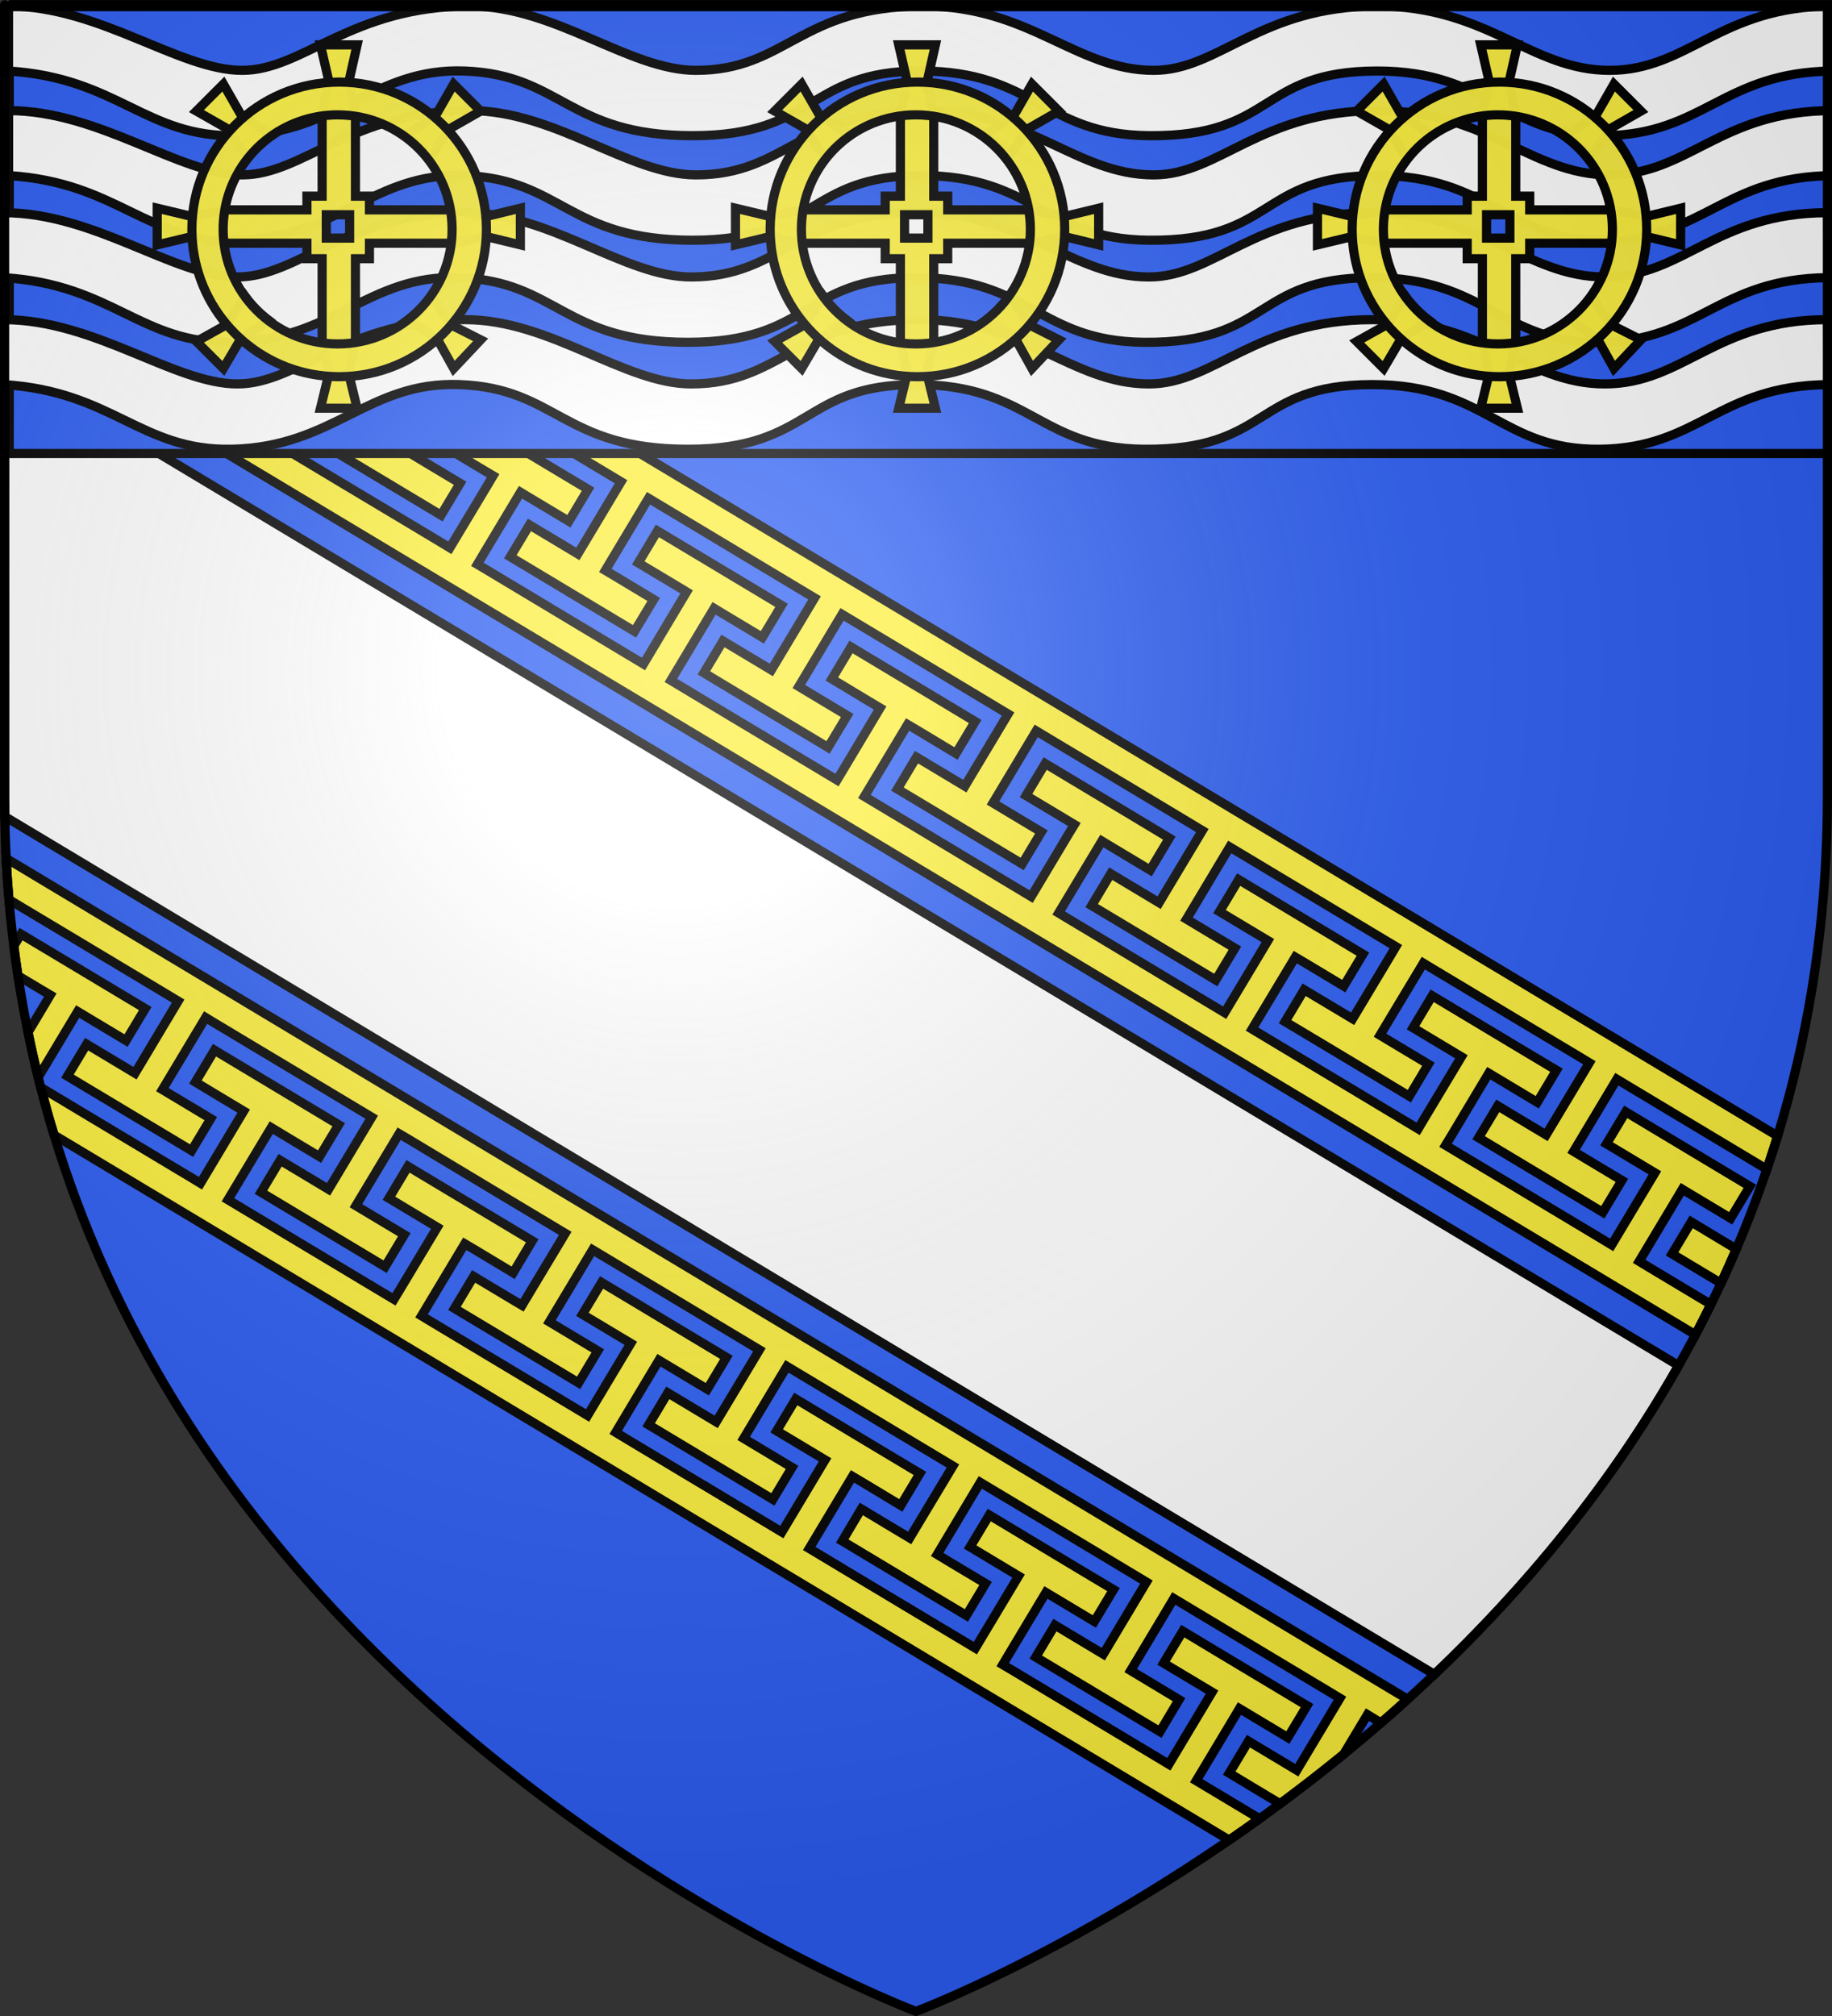 <?xml version="1.0" encoding="UTF-8" standalone="no"?>
<svg
   xmlns:dc="http://purl.org/dc/elements/1.1/"
   xmlns:cc="http://creativecommons.org/ns#"
   xmlns:rdf="http://www.w3.org/1999/02/22-rdf-syntax-ns#"
   xmlns:svg="http://www.w3.org/2000/svg"
   xmlns="http://www.w3.org/2000/svg"
   xmlns:xlink="http://www.w3.org/1999/xlink"
   xmlns:sodipodi="http://sodipodi.sourceforge.net/DTD/sodipodi-0.dtd"
   xmlns:inkscape="http://www.inkscape.org/namespaces/inkscape"
   height="660"
   width="600"
   version="1.0"
   id="svg2"
   sodipodi:version="0.32"
   inkscape:version="0.46"
   sodipodi:docname="Blason Bréviandes.svg"
   sodipodi:docbase="C:\Documents and Settings\Standard\Mes documents\aaaOuiqui\Blasons\Blasons Yvelines svg"
   inkscape:export-filename="/Users/olivier/Desktop/Blason Rouge/Blason_Vide_3D.png"
   inkscape:export-xdpi="144"
   inkscape:export-ydpi="144"
   inkscape:output_extension="org.inkscape.output.svg.inkscape">
  <rect width="100%" height="100%" fill="#333333" stroke="none"/>
  <sodipodi:namedview
     inkscape:window-height="708"
     inkscape:window-width="1240"
     inkscape:pageshadow="2"
     inkscape:pageopacity="0.0"
     guidetolerance="10.0"
     gridtolerance="10.0"
     objecttolerance="10.0"
     borderopacity="1.0"
     bordercolor="#666666"
     pagecolor="#ffffff"
     id="base"
     showgrid="false"
     height="660px"
     inkscape:zoom="0.76212088"
     inkscape:cx="371.71582"
     inkscape:cy="404.69017"
     inkscape:window-x="28"
     inkscape:window-y="322"
     inkscape:current-layer="layer3"
     showguides="true"
     inkscape:guide-bbox="true">
    <sodipodi:guide
       orientation="1,0"
       position="300,494.672"
       id="guide4589" />
  </sodipodi:namedview>
  <desc
     id="desc4">Flag of Canton of Valais (Wallis)</desc>
  <defs
     id="defs6">
    <inkscape:perspective
       sodipodi:type="inkscape:persp3d"
       inkscape:vp_x="0 : 330 : 1"
       inkscape:vp_y="0 : 1000 : 0"
       inkscape:vp_z="600 : 330 : 1"
       inkscape:persp3d-origin="300 : 220 : 1"
       id="perspective24" />
    <linearGradient
       id="linearGradient2893">
      <stop
         style="stop-color:white;stop-opacity:0.314;"
         offset="0"
         id="stop2895" />
      <stop
         id="stop2897"
         offset="0.19"
         style="stop-color:white;stop-opacity:0.251;" />
      <stop
         style="stop-color:#6b6b6b;stop-opacity:0.125;"
         offset="0.6"
         id="stop2901" />
      <stop
         style="stop-color:black;stop-opacity:0.125;"
         offset="1"
         id="stop2899" />
    </linearGradient>
    <radialGradient
       inkscape:collect="always"
       xlink:href="#linearGradient2893"
       id="radialGradient3163"
       gradientUnits="userSpaceOnUse"
       gradientTransform="matrix(1.353,0,0,1.349,-77.629,-85.747)"
       cx="221.445"
       cy="226.331"
       fx="221.445"
       fy="226.331"
       r="300" />
    <radialGradient
       r="300"
       fy="200.448"
       fx="285.186"
       cy="200.448"
       cx="285.186"
       gradientTransform="matrix(1.551,0,0,1.35,-227.894,-51.264)"
       gradientUnits="userSpaceOnUse"
       id="radialGradient11919"
       xlink:href="#linearGradient2893"
       inkscape:collect="always" />
    <radialGradient
       gradientUnits="userSpaceOnUse"
       gradientTransform="matrix(0,2.342,-2.291,0,562.913,1323.77)"
       r="300"
       fy="153.928"
       fx="-483.508"
       cy="153.928"
       cx="-483.508"
       id="radialGradient2928"
       xlink:href="#linearGradient2955"
       inkscape:collect="always" />
    <radialGradient
       r="300"
       fy="218.901"
       fx="225.524"
       cy="218.901"
       cx="225.524"
       gradientTransform="matrix(-4.167939e-4,2.183,-1.884,-3.599562e-4,1395.597,-309.121)"
       gradientUnits="userSpaceOnUse"
       id="radialGradient1911"
       xlink:href="#linearGradient2955"
       inkscape:collect="always" />
    <clipPath
       id="clip">
      <path
         id="path10"
         d="M 0,-200 L 0,600 L 300,600 L 300,-200 L 0,-200 z " />
    </clipPath>
    <polygon
       points="0,-1 0.588,0.809 -0.951,-0.309 0.951,-0.309 -0.588,0.809 0,-1 "
       transform="scale(53,53)"
       id="star" />
    <radialGradient
       gradientUnits="userSpaceOnUse"
       gradientTransform="matrix(-4.167939e-4,2.183,-1.884,-3.599562e-4,615.597,-289.121)"
       r="300"
       fy="218.901"
       fx="225.524"
       cy="218.901"
       cx="225.524"
       id="radialGradient2961"
       xlink:href="#linearGradient2955"
       inkscape:collect="always" />
    <linearGradient
       id="linearGradient2955">
      <stop
         id="stop2965"
         offset="0"
         style="stop-color:white;stop-opacity:0;" />
      <stop
         id="stop2959"
         offset="1"
         style="stop-color:black;stop-opacity:0.646;" />
    </linearGradient>
    <radialGradient
       gradientUnits="userSpaceOnUse"
       gradientTransform="matrix(1.36,0,0,1.355,-79.528,-87.645)"
       r="300"
       fy="218.01"
       fx="203.198"
       cy="218.01"
       cx="203.198"
       id="radialGradient2883"
       xlink:href="#linearGradient2893"
       inkscape:collect="always" />
    <linearGradient
       id="linearGradient4551">
      <stop
         id="stop4553"
         offset="0"
         style="stop-color:white;stop-opacity:0.314;" />
      <stop
         style="stop-color:white;stop-opacity:0.251;"
         offset="0.19"
         id="stop4555" />
      <stop
         id="stop4557"
         offset="0.6"
         style="stop-color:#6b6b6b;stop-opacity:0.125;" />
      <stop
         id="stop4559"
         offset="1"
         style="stop-color:black;stop-opacity:0.125;" />
    </linearGradient>
    <inkscape:perspective
       id="perspective132"
       inkscape:persp3d-origin="300 : 220 : 1"
       inkscape:vp_z="600 : 330 : 1"
       inkscape:vp_y="0 : 1000 : 0"
       inkscape:vp_x="0 : 330 : 1"
       sodipodi:type="inkscape:persp3d" />
  </defs>
  <g
     inkscape:groupmode="layer"
     id="layer3"
     inkscape:label="Fond écu"
     style="opacity:1;display:inline">
    <path
       id="path2855"
       style="fill:#2b5df2;fill-opacity:1;fill-rule:evenodd;stroke:none;stroke-width:1px;stroke-linecap:butt;stroke-linejoin:miter;stroke-opacity:1"
       d="M 300,658.5 C 300,658.5 598.5,546.18 598.5,260.728 C 598.5,-24.723 598.5,2.176 598.5,2.176 L 1.5,2.176 L 1.5,260.728 C 1.5,546.18 300,658.5 300,658.5 z "
       sodipodi:nodetypes="cccccc" />
    <path
       style="fill:white;fill-opacity:1;fill-rule:evenodd;stroke:black;stroke-width:3;stroke-linecap:butt;stroke-linejoin:miter;stroke-opacity:1;opacity:1;display:inline;stroke-miterlimit:4;stroke-dasharray:none"
       d="M 1.5 118.156 L 1.5 260.719 C 1.5 262.928 1.527 265.124 1.562 267.312 L 469.781 548.156 C 499.055 520.309 527.245 486.768 549.75 447.062 L 1.5 118.156 z "
       id="path6881" />
    <path
       style="fill:#fcef3c;fill-opacity:1;fill-rule:evenodd;stroke:black;stroke-width:3;stroke-linecap:butt;stroke-linejoin:miter;stroke-opacity:1;opacity:1;display:inline;stroke-miterlimit:4;stroke-dasharray:none"
       d="M 1.5 23.656 L 1.5 36.656 L 9.844 41.656 L 13.281 43.688 L 11.312 46.969 L 1.5 63.344 L 1.5 82.906 L 5.281 85.188 L 17.688 92.656 L 23.938 82.188 L 11.531 74.75 L 8.094 72.688 L 10.062 69.406 L 20.281 52.375 L 22.25 49.094 L 25.688 51.125 L 41.531 60.625 L 57.406 70.156 L 73.25 79.656 L 76.656 81.719 L 74.688 85 L 64.469 102.031 L 62.5 105.312 L 59.062 103.281 L 46.656 95.812 L 40.406 106.281 L 52.812 113.719 L 68.656 123.219 L 81.062 130.656 L 87.312 120.219 L 74.906 112.781 L 71.469 110.719 L 73.438 107.438 L 83.688 90.375 L 85.656 87.094 L 89.062 89.156 L 104.906 98.656 L 120.75 108.156 L 136.625 117.656 L 140.062 119.719 L 138.062 123 L 127.844 140.062 L 125.875 143.344 L 122.469 141.281 L 110.031 133.812 L 103.75 144.281 L 116.188 151.719 L 132.031 161.219 L 144.438 168.656 L 150.688 158.219 L 138.281 150.781 L 134.875 148.719 L 136.844 145.438 L 147.062 128.406 L 149.031 125.094 L 152.469 127.156 L 168.281 136.656 L 184.125 146.156 L 199.969 155.656 L 203.406 157.719 L 201.438 161 L 191.219 178.062 L 189.25 181.344 L 185.812 179.281 L 173.406 171.844 L 167.125 182.281 L 179.531 189.719 L 195.406 199.25 L 207.812 206.688 L 214.094 196.25 L 201.688 188.781 L 198.25 186.75 L 200.219 183.438 L 210.438 166.406 L 212.406 163.125 L 215.844 165.188 L 231.688 174.688 L 247.5 184.188 L 263.344 193.688 L 266.781 195.75 L 264.812 199.031 L 254.594 216.062 L 252.625 219.344 L 249.188 217.281 L 236.781 209.844 L 230.531 220.281 L 242.938 227.75 L 258.781 237.25 L 271.188 244.688 L 277.469 234.25 L 265.062 226.812 L 261.625 224.75 L 263.594 221.469 L 273.812 204.406 L 275.781 201.125 L 279.219 203.188 L 295.062 212.688 L 310.906 222.188 L 326.719 231.688 L 330.156 233.75 L 328.188 237.031 L 317.969 254.062 L 316 257.375 L 312.562 255.312 L 300.156 247.875 L 293.906 258.312 L 306.312 265.75 L 322.375 275.406 L 334.781 282.844 L 341.062 272.375 L 328.656 264.938 L 325.219 262.875 L 327.188 259.594 L 337.406 242.562 L 339.375 239.281 L 342.812 241.344 L 358.656 250.844 L 374.531 260.344 L 390.344 269.844 L 393.781 271.906 L 391.812 275.188 L 381.594 292.219 L 379.625 295.531 L 376.188 293.469 L 363.781 286.031 L 357.531 296.469 L 369.938 303.906 L 385.781 313.406 L 398.188 320.844 L 404.438 310.406 L 392.031 302.969 L 388.594 300.906 L 390.562 297.625 L 400.781 280.562 L 402.75 277.281 L 406.188 279.344 L 422.031 288.844 L 437.875 298.344 L 453.75 307.875 L 457.156 309.906 L 455.188 313.219 L 444.969 330.25 L 443 333.531 L 439.562 331.469 L 427.125 324.031 L 420.875 334.469 L 433.312 341.906 L 449.156 351.406 L 461.562 358.875 L 467.812 348.406 L 455.406 340.969 L 451.969 338.906 L 453.938 335.625 L 464.188 318.594 L 466.156 315.312 L 469.562 317.375 L 485.406 326.875 L 501.25 336.375 L 517.125 345.875 L 520.531 347.938 L 518.562 351.219 L 508.344 368.25 L 506.375 371.531 L 502.969 369.5 L 490.531 362.031 L 484.25 372.469 L 496.688 379.938 L 512.531 389.438 L 524.938 396.875 L 531.188 386.438 L 518.781 379 L 515.375 376.938 L 517.344 373.656 L 527.562 356.594 L 529.531 353.312 L 532.969 355.375 L 548.781 364.875 L 564.625 374.375 L 578.656 382.781 C 579.878 379.192 581.066 375.574 582.188 371.906 L 1.5 23.656 z M 1.5 45.562 L 1.5 47.781 L 2.469 46.156 L 1.5 45.562 z M 25.188 59.781 L 18.906 70.25 L 31.312 77.688 L 34.75 79.75 L 32.781 83.031 L 22.562 100.031 L 20.594 103.312 L 17.156 101.281 L 1.5 91.906 L 1.5 104.844 L 555.281 436.969 C 557.007 433.702 558.667 430.379 560.312 427.031 L 556.094 424.5 L 540.25 415 L 536.844 412.938 L 538.812 409.656 L 549 392.656 L 550.969 389.344 L 554.406 391.406 L 566.812 398.844 L 573.094 388.375 L 560.688 380.938 L 544.844 371.438 L 532.438 364 L 526.156 374.469 L 538.562 381.906 L 542 383.969 L 540.031 387.25 L 529.812 404.281 L 527.844 407.562 L 524.438 405.5 L 508.594 396 L 492.75 386.5 L 476.875 377 L 473.438 374.938 L 475.438 371.656 L 485.625 354.625 L 487.594 351.344 L 491.031 353.406 L 503.469 360.875 L 509.75 350.375 L 497.312 342.938 L 481.469 333.438 L 469.062 326 L 462.781 336.469 L 475.188 343.906 L 478.625 345.969 L 476.656 349.25 L 466.438 366.25 L 464.469 369.562 L 461.031 367.5 L 445.219 358 L 429.375 348.5 L 413.5 338.969 L 410.062 336.906 L 412.031 333.625 L 422.25 316.625 L 424.219 313.344 L 427.656 315.375 L 440.094 322.844 L 446.375 312.375 L 433.938 304.906 L 418.094 295.406 L 405.688 287.969 L 399.406 298.438 L 411.812 305.875 L 415.25 307.938 L 413.281 311.219 L 403.062 328.25 L 401.094 331.531 L 397.656 329.469 L 381.812 319.969 L 366 310.469 L 350.156 300.969 L 346.719 298.906 L 348.688 295.625 L 358.906 278.625 L 360.875 275.344 L 364.281 277.406 L 376.688 284.844 L 382.969 274.375 L 370.562 266.906 L 354.719 257.406 L 342.312 249.969 L 336.031 260.438 L 348.438 267.875 L 351.875 269.938 L 349.875 273.219 L 339.688 290.25 L 337.719 293.531 L 334.281 291.469 L 318.438 281.969 L 302.375 272.312 L 286.531 262.812 L 283.094 260.75 L 285.062 257.469 L 295.281 240.469 L 297.25 237.188 L 300.688 239.219 L 313.094 246.688 L 319.375 236.219 L 306.969 228.75 L 291.125 219.25 L 278.719 211.812 L 272.438 222.281 L 284.844 229.75 L 288.25 231.781 L 286.281 235.062 L 276.094 252.094 L 274.125 255.375 L 270.688 253.312 L 254.844 243.812 L 238.969 234.312 L 223.156 224.812 L 219.719 222.75 L 221.688 219.469 L 231.906 202.438 L 233.875 199.156 L 237.281 201.219 L 249.688 208.656 L 255.969 198.188 L 243.562 190.75 L 227.719 181.25 L 215.312 173.812 L 209.031 184.281 L 221.469 191.719 L 224.875 193.781 L 222.906 197.062 L 212.719 214.094 L 210.75 217.375 L 207.312 215.312 L 191.469 205.812 L 175.594 196.281 L 159.75 186.781 L 156.344 184.75 L 158.312 181.438 L 168.5 164.438 L 170.469 161.156 L 173.906 163.219 L 186.312 170.656 L 192.594 160.188 L 180.188 152.75 L 164.344 143.25 L 151.938 135.781 L 145.656 146.281 L 158.062 153.719 L 161.5 155.75 L 159.531 159.062 L 149.312 176.062 L 147.344 179.344 L 143.938 177.281 L 128.094 167.781 L 112.25 158.312 L 96.375 148.781 L 92.969 146.719 L 94.938 143.438 L 105.125 126.438 L 107.094 123.125 L 110.531 125.188 L 122.969 132.656 L 129.25 122.188 L 116.812 114.719 L 100.969 105.219 L 88.562 97.781 L 82.281 108.25 L 94.688 115.688 L 98.125 117.75 L 96.156 121.031 L 85.938 138.062 L 83.969 141.344 L 80.531 139.281 L 64.719 129.781 L 48.875 120.281 L 33.031 110.781 L 29.594 108.719 L 31.562 105.438 L 41.781 88.438 L 43.75 85.125 L 47.188 87.188 L 59.594 94.625 L 65.875 84.156 L 53.469 76.719 L 37.594 67.219 L 25.188 59.781 z M 2 281 C 2.265 286.235 2.662 291.418 3.125 296.531 L 3.969 295.125 L 7.375 297.188 L 23.25 306.688 L 39.094 316.188 L 54.938 325.688 L 58.344 327.75 L 56.375 331.031 L 46.188 348.062 L 44.219 351.344 L 40.781 349.281 L 28.375 341.844 L 22.094 352.312 L 34.5 359.75 L 50.344 369.25 L 62.75 376.688 L 69.031 366.219 L 56.625 358.781 L 53.188 356.719 L 55.156 353.438 L 65.375 336.406 L 67.344 333.125 L 70.75 335.188 L 86.594 344.688 L 102.469 354.188 L 118.312 363.688 L 121.75 365.75 L 119.781 369.031 L 109.562 386.062 L 107.594 389.344 L 104.156 387.281 L 91.75 379.844 L 85.469 390.312 L 97.875 397.75 L 113.719 407.25 L 126.125 414.688 L 132.406 404.219 L 120 396.781 L 116.562 394.719 L 118.531 391.438 L 128.75 374.438 L 130.719 371.156 L 134.156 373.188 L 149.969 382.688 L 165.844 392.219 L 181.688 401.719 L 185.125 403.781 L 183.156 407.062 L 172.938 424.062 L 170.969 427.344 L 167.531 425.312 L 155.125 417.875 L 148.844 428.344 L 161.25 435.781 L 177.094 445.281 L 189.5 452.719 L 195.781 442.25 L 183.375 434.812 L 179.938 432.75 L 181.906 429.469 L 192.125 412.438 L 194.094 409.156 L 197.531 411.219 L 213.375 420.719 L 229.438 430.344 L 245.281 439.844 L 248.719 441.906 L 246.75 445.188 L 236.531 462.219 L 234.562 465.5 L 231.125 463.438 L 218.719 456 L 212.438 466.469 L 224.844 473.906 L 240.719 483.438 L 253.125 490.875 L 259.406 480.406 L 247 472.969 L 243.562 470.906 L 245.531 467.625 L 255.75 450.594 L 257.719 447.312 L 261.156 449.375 L 277 458.875 L 292.812 468.375 L 308.656 477.875 L 312.094 479.938 L 310.125 483.219 L 299.906 500.219 L 297.938 503.5 L 294.531 501.469 L 282.094 494 L 275.844 504.5 L 288.25 511.938 L 304.062 521.438 L 316.5 528.875 L 322.781 518.406 L 310.344 510.969 L 306.938 508.906 L 308.906 505.625 L 319.094 488.594 L 321.062 485.312 L 324.5 487.375 L 340.375 496.875 L 356.219 506.375 L 372.031 515.875 L 375.469 517.938 L 373.5 521.219 L 363.312 538.25 L 361.344 541.531 L 357.906 539.469 L 345.5 532.031 L 339.219 542.5 L 351.625 549.938 L 367.469 559.438 L 379.906 566.906 L 386.156 556.438 L 373.75 548.969 L 370.312 546.906 L 372.281 543.625 L 382.469 526.625 L 384.438 523.312 L 387.875 525.375 L 403.75 534.906 L 419.594 544.406 L 435.438 553.906 L 438.844 555.969 L 436.875 559.25 L 426.688 576.25 L 424.719 579.531 L 421.281 577.469 L 408.875 570.031 L 402.594 580.5 L 415 587.969 L 419.25 590.5 C 426.12 585.41 433.077 580.018 440.062 574.312 L 445.875 564.625 L 447.844 561.344 L 451.25 563.406 L 452.281 564.031 C 455.195 561.504 458.094 558.918 461 556.281 L 2 281 z M 6.875 305.812 L 4.531 309.688 C 4.943 312.963 5.385 316.214 5.875 319.438 L 13.031 323.719 L 16.469 325.75 L 14.5 329.062 L 9.188 337.938 C 10.204 342.915 11.301 347.839 12.5 352.688 L 13.25 351.469 L 23.469 334.438 L 25.438 331.156 L 28.875 333.219 L 41.281 340.656 L 47.562 330.188 L 35.156 322.75 L 19.312 313.25 L 6.875 305.812 z M 70.25 343.812 L 64 354.25 L 76.406 361.719 L 79.812 363.75 L 77.844 367.031 L 67.625 384.094 L 65.656 387.375 L 62.25 385.312 L 46.406 375.812 L 30.562 366.312 L 14.719 356.812 L 13.344 355.969 C 14.702 361.252 16.155 366.465 17.719 371.594 L 402.562 602.406 C 405.852 600.145 409.182 597.813 412.531 595.406 L 411.062 594.531 L 395.219 585.031 L 391.781 582.969 L 393.75 579.688 L 403.969 562.656 L 405.938 559.344 L 409.375 561.406 L 421.781 568.844 L 428.062 558.406 L 415.656 550.969 L 399.812 541.469 L 387.375 534 L 381.094 544.469 L 393.531 551.906 L 396.969 553.969 L 395 557.25 L 384.781 574.312 L 382.812 577.594 L 379.375 575.531 L 363.5 566 L 347.688 556.5 L 331.844 547 L 328.406 544.969 L 330.375 541.656 L 340.594 524.625 L 342.562 521.344 L 346 523.406 L 358.406 530.844 L 364.688 520.406 L 352.25 512.969 L 336.438 503.469 L 324 496 L 317.719 506.438 L 330.156 513.906 L 333.594 515.969 L 331.625 519.25 L 321.406 536.281 L 319.438 539.562 L 316 537.5 L 300.125 528 L 284.281 518.5 L 268.469 509 L 265.031 506.938 L 267 503.656 L 277.219 486.625 L 279.188 483.344 L 282.625 485.375 L 295.031 492.844 L 301.281 482.375 L 288.875 474.938 L 273.031 465.438 L 260.625 458 L 254.375 468.438 L 266.781 475.875 L 270.219 477.938 L 268.25 481.219 L 258.031 498.281 L 256.062 501.562 L 252.625 499.5 L 236.781 490 L 220.906 480.5 L 205.062 471 L 201.656 468.938 L 203.625 465.656 L 213.844 448.594 L 215.812 445.312 L 219.25 447.375 L 231.656 454.812 L 237.906 444.375 L 225.5 436.938 L 209.438 427.281 L 197.031 419.844 L 190.75 430.281 L 203.156 437.719 L 206.594 439.781 L 204.625 443.062 L 194.406 460.125 L 192.438 463.406 L 189 461.344 L 173.156 451.844 L 157.312 442.344 L 141.469 432.844 L 138.062 430.781 L 140.031 427.5 L 150.25 410.469 L 152.219 407.188 L 155.656 409.219 L 168.062 416.688 L 174.312 406.219 L 161.906 398.781 L 146.031 389.281 L 133.625 381.844 L 127.375 392.281 L 139.781 399.719 L 143.219 401.781 L 141.25 405.062 L 131.031 422.094 L 129.031 425.375 L 125.625 423.344 L 109.781 413.844 L 93.938 404.344 L 78.094 394.844 L 74.656 392.781 L 76.625 389.5 L 86.875 372.438 L 88.844 369.156 L 92.25 371.219 L 104.656 378.656 L 110.938 368.219 L 98.531 360.781 L 82.656 351.25 L 70.25 343.812 z M 553.906 400.031 L 547.625 410.5 L 560.031 417.938 L 563.656 420.094 C 565.375 416.409 567.041 412.686 568.656 408.906 L 566.312 407.5 L 553.906 400.031 z "
       id="path7776" />
    <path
       style="fill:#fcef3c;fill-opacity:1;fill-rule:evenodd;stroke:#000000;stroke-width:3;stroke-linecap:butt;stroke-linejoin:miter;stroke-miterlimit:4;stroke-dasharray:none;stroke-opacity:1;display:inline"
       d="M -23.291,-782.607 L -23.431,-603.2 C 12.553,-602.644 18.784,-571.77 51.184,-571.2 C 83.564,-570.631 88.54,-603.308 125.799,-603.2 C 164.88,-603.093 158.702,-570.622 200.414,-571.2 C 234.835,-571.677 237.721,-603.2 275.029,-603.2 C 312.337,-603.2 308.824,-571.2 349.644,-571.2 C 390.505,-571.2 392.421,-601.377 424.259,-603.2 C 454.281,-604.919 465.452,-572.257 498.874,-571.2 C 528.655,-570.259 537.705,-599.822 573.489,-603.2 L 573.489,-782.607 L -23.291,-782.607 z"
       id="path2944"
       sodipodi:nodetypes="cczzzzzzzccc" />
    <rect
       style="opacity:1;fill:#2b5df2;fill-opacity:1;fill-rule:nonzero;stroke:#000000;stroke-width:3;stroke-linecap:round;stroke-linejoin:bevel;stroke-miterlimit:4;stroke-dasharray:none;stroke-dashoffset:0;stroke-opacity:1;display:inline"
       id="rect2397"
       width="596.948"
       height="146.948"
       x="-599.986"
       y="1.526"
       transform="scale(-1,1)" />
    <path
       style="opacity:1;fill:#ffffff;fill-opacity:1;fill-rule:evenodd;stroke:#000000;stroke-width:3;stroke-linecap:butt;stroke-linejoin:miter;stroke-miterlimit:4;stroke-dasharray:none;stroke-opacity:1;display:inline"
       d="M 598.56,104.646 L 598.7,125.909 C 562.682,126.277 556.445,146.699 524.015,147.076 C 491.605,147.452 486.624,125.838 449.33,125.909 C 410.212,125.98 416.397,147.458 374.645,147.076 C 340.192,146.761 337.303,125.909 299.96,125.909 C 262.618,125.909 266.134,147.076 225.275,147.076 C 184.376,147.076 182.459,127.115 150.591,125.909 C 120.541,124.772 109.36,146.377 75.906,147.076 C 46.097,147.699 37.039,128.143 1.221,125.909 L 1.221,104.646 C 31.04,104.646 57.097,125.689 77.74,125.689 C 97.784,125.689 113.287,104.646 152.38,104.646 C 180.175,104.646 204.494,125.689 226.348,125.689 C 256.104,125.689 260.27,104.646 300.988,104.646 C 335.704,104.646 350.829,125.689 376.3,125.689 C 397.682,125.689 411.124,104.646 449.595,104.646 C 485.578,104.646 499.772,125.689 525.58,125.689 C 551.302,125.689 561.921,104.646 598.56,104.646 z"
       id="path3208"
       sodipodi:nodetypes="cczzzzzzzcccccccccc" />
    <path
       style="opacity:1;fill:#ffffff;fill-opacity:1;fill-rule:evenodd;stroke:#000000;stroke-width:3;stroke-linecap:butt;stroke-linejoin:miter;stroke-miterlimit:4;stroke-dasharray:none;stroke-opacity:1;display:inline"
       d="M 598.56,69.633 L 598.7,90.896 C 562.682,91.264 556.445,111.687 524.015,112.064 C 491.605,112.44 486.624,90.825 449.33,90.896 C 410.212,90.967 416.397,112.446 374.645,112.064 C 340.192,111.748 337.303,90.896 299.96,90.896 C 262.618,90.896 266.134,112.064 225.275,112.064 C 184.376,112.064 182.459,92.102 150.59,90.896 C 120.541,89.759 109.36,111.364 75.906,112.064 C 46.097,112.686 37.039,93.131 1.221,90.896 L 1.221,69.633 C 31.04,69.633 57.097,90.676 77.74,90.676 C 97.784,90.676 113.287,69.633 152.38,69.633 C 180.175,69.633 204.494,90.676 226.348,90.676 C 256.104,90.676 260.27,69.633 300.988,69.633 C 335.704,69.633 350.829,90.676 376.3,90.676 C 397.682,90.676 411.124,69.633 449.595,69.633 C 485.578,69.633 499.772,90.676 525.58,90.676 C 551.302,90.676 561.921,69.633 598.56,69.633 z"
       id="path3210"
       sodipodi:nodetypes="cczzzzzzzcccccccccc" />
    <path
       style="opacity:1;fill:#ffffff;fill-opacity:1;fill-rule:evenodd;stroke:#000000;stroke-width:3;stroke-linecap:butt;stroke-linejoin:miter;stroke-miterlimit:4;stroke-dasharray:none;stroke-opacity:1;display:inline"
       d="M 600.151,36.212 L 600.292,57.475 C 564.274,57.843 558.036,78.266 525.607,78.643 C 493.197,79.019 488.215,57.404 450.922,57.475 C 411.804,57.546 417.988,79.025 376.237,78.643 C 341.783,78.327 338.894,57.475 301.552,57.475 C 264.209,57.475 267.726,78.643 226.867,78.643 C 185.968,78.643 184.05,58.681 152.182,57.475 C 122.132,56.338 110.951,77.943 77.497,78.643 C 47.689,79.266 38.63,59.71 2.812,57.475 L 2.812,36.212 C 32.632,36.212 58.688,57.255 79.332,57.255 C 99.375,57.255 114.878,36.212 153.972,36.212 C 181.767,36.212 206.085,57.255 227.939,57.255 C 257.696,57.255 261.861,36.212 302.579,36.212 C 337.296,36.212 352.421,57.255 377.892,57.255 C 399.274,57.255 412.716,36.212 451.187,36.212 C 487.17,36.212 501.363,57.255 527.172,57.255 C 552.893,57.255 563.512,36.212 600.151,36.212 z"
       id="path3212"
       sodipodi:nodetypes="cczzzzzzzcccccccccc" />
    <path
       style="opacity:1;fill:#ffffff;fill-opacity:1;fill-rule:evenodd;stroke:#000000;stroke-width:3;stroke-linecap:butt;stroke-linejoin:miter;stroke-miterlimit:4;stroke-dasharray:none;stroke-opacity:1;display:inline"
       d="M 600.129,1.988 L 600.269,23.251 C 564.251,23.619 558.014,44.041 525.584,44.418 C 493.174,44.795 488.193,23.18 450.899,23.251 C 411.781,23.322 417.966,44.8 376.214,44.418 C 341.761,44.103 338.872,23.251 301.529,23.251 C 264.187,23.251 267.703,44.418 226.845,44.418 C 185.945,44.418 184.028,24.457 152.16,23.251 C 122.11,22.114 110.929,43.719 77.475,44.418 C 47.666,45.041 38.608,25.485 2.79,23.251 L 2.79,1.988 C 32.609,1.988 58.666,23.031 79.309,23.031 C 99.353,23.031 114.856,1.988 153.949,1.988 C 181.744,1.988 206.063,23.031 227.917,23.031 C 257.673,23.031 261.839,1.988 302.557,1.988 C 337.273,1.988 352.398,23.031 377.869,23.031 C 399.251,23.031 412.693,1.988 451.164,1.988 C 487.147,1.988 501.341,23.031 527.149,23.031 C 552.871,23.031 563.49,1.988 600.129,1.988 z"
       id="path4343"
       sodipodi:nodetypes="cczzzzzzzcccccccccc" />
    <g
       id="g4572"
       transform="matrix(0.546,0,0,0.546,182.082,-59.758)"
       style="stroke:#000000;stroke-width:5.496;stroke-miterlimit:4;stroke-dasharray:none;stroke-opacity:1">
      <g
         style="stroke:#000000;stroke-width:5.496;stroke-miterlimit:4;stroke-dasharray:none;stroke-opacity:1;display:inline"
         inkscape:label="Fond écu"
         id="g4574" />
      <g
         style="stroke:#000000;stroke-width:5.496;stroke-miterlimit:4;stroke-dasharray:none;stroke-opacity:1;display:inline"
         inkscape:label="Meubles"
         id="g4576">
        <g
           transform="matrix(0.5,0,0,0.5,305.126,39.371)"
           id="g8294"
           style="stroke:#000000;stroke-width:10.992;stroke-miterlimit:4;stroke-dasharray:none;stroke-opacity:1;display:inline">
          <g
             id="g6345"
             transform="matrix(1.1,0,0,1.1,-199.448,-322.166)"
             style="fill:#ffffff;fill-opacity:1;stroke:#000000;stroke-width:9.993;stroke-miterlimit:4;stroke-dasharray:none;stroke-opacity:1" />
          <g
             transform="translate(-642.094,-71.354)"
             style="stroke:#000000;stroke-width:10.992;stroke-miterlimit:4;stroke-dasharray:none;stroke-opacity:1;display:inline"
             id="g8297">
            <g
               transform="translate(85.056,-4.907)"
               id="g2389"
               style="stroke:#000000;stroke-width:10.992;stroke-miterlimit:4;stroke-dasharray:none;stroke-opacity:1">
              <path
                 d="M 358,270.219 L 368,313.578 L 360,352.938 L 360,451.656 L 341.781,451.656 L 341.781,468.062 L 242.875,468.062 L 203.969,476.062 L 162.156,466.062 L 162.156,510.062 L 203.969,500.062 L 242.875,508.062 L 341.781,508.062 L 341.781,526.656 L 360,526.656 L 360,624.297 L 368,665.117 L 358,705.938 L 402,705.938 L 392,665.117 L 400,624.297 L 400,526.656 L 416.781,526.656 L 416.781,508.062 L 515.312,508.062 L 556.578,500.062 L 597.844,510.062 L 597.844,466.062 L 556.578,476.062 L 515.312,468.062 L 416.781,468.062 L 416.781,451.656 L 400,451.656 L 400,354.938 L 392,314.578 L 402,270.219 L 358,270.219 z M 365,473.938 L 393,473.938 L 393,501.938 L 365,501.938 L 365,473.938 z"
                 style="opacity:1;fill:#fcef3c;fill-opacity:0.98;fill-rule:nonzero;stroke:#000000;stroke-width:10.992;stroke-linecap:butt;stroke-linejoin:miter;stroke-miterlimit:4;stroke-dasharray:none;stroke-dashoffset:0;stroke-opacity:1;display:inline"
                 id="path2391"
                 sodipodi:nodetypes="cccccccccccccccccccccccccccccccccccccccccc" />
              <path
                 d="M 241.54,317.263 L 209.19,349.603 L 246.456,370.873 L 269.723,406.142 C 277.825,395.563 287.489,386.117 298.468,378.183 L 263.004,354.723 L 241.54,317.263 z M 517.834,317.257 L 496.233,354.856 L 460.631,378.454 C 471.421,386.282 481.141,395.661 489.352,406.412 L 512.763,371.009 L 550.174,349.607 L 517.834,317.257 z M 267.539,571.573 L 245.372,605.75 L 209.204,625.927 L 241.536,658.248 L 261.566,624.221 L 295.595,600.194 C 284.994,592.124 275.505,582.524 267.539,571.573 z M 491.471,571.208 C 483.669,582.028 474.302,591.766 463.568,600.011 L 497.703,622.141 L 517.838,658.271 L 550.189,623.931 L 513.83,605.57 L 491.471,571.208 z"
                 style="opacity:1;fill:#fcef3c;fill-opacity:0.98;fill-rule:nonzero;stroke:#000000;stroke-width:10.992;stroke-linecap:butt;stroke-linejoin:miter;stroke-miterlimit:4;stroke-dasharray:none;stroke-dashoffset:0;stroke-opacity:1;display:inline"
                 id="rect2772"
                 sodipodi:nodetypes="cccccccccccccccccccccccccccc" />
            </g>
          </g>
          <path
             id="path6763"
             d="M -176.595,238.584 C -274.164,238.584 -353.283,317.64 -353.283,415.209 C -353.283,501.405 -291.509,573.21 -209.845,588.772 C -199.071,590.825 -187.968,591.897 -176.595,591.897 C -79.027,591.897 0.092,512.778 0.092,415.209 C 0.092,317.64 -79.027,238.584 -176.595,238.584 z M -178.408,277.897 C -102.55,277.897 -41.095,339.366 -41.095,415.209 C -41.095,491.052 -102.55,552.584 -178.408,552.584 C -254.266,552.584 -315.783,491.052 -315.783,415.209 C -315.783,351.58 -272.519,298.109 -213.783,282.522 C -202.509,279.53 -190.624,277.897 -178.408,277.897 z"
             style="opacity:1;fill:#fcef3c;fill-opacity:0.98;fill-rule:nonzero;stroke:#000000;stroke-width:10.992;stroke-linecap:butt;stroke-linejoin:miter;stroke-miterlimit:4;stroke-dasharray:none;stroke-dashoffset:0;stroke-opacity:1;display:inline" />
        </g>
      </g>
      <g
         inkscape:label="Reflet final"
         id="g4585"
         style="stroke:#000000;stroke-width:5.496;stroke-miterlimit:4;stroke-dasharray:none;stroke-opacity:1" />
      <g
         style="stroke:#000000;stroke-width:5.496;stroke-miterlimit:4;stroke-dasharray:none;stroke-opacity:1;display:inline"
         inkscape:label="Contour final"
         id="g4587" />
    </g>
    <use
       x="0"
       y="0"
       xlink:href="#g4572"
       id="use4591"
       transform="translate(-189.391,0)"
       width="600"
       height="660" />
    <use
       x="0"
       y="0"
       xlink:href="#use4591"
       id="use4593"
       transform="translate(380,0)"
       width="600"
       height="660" />
  </g>
  <g
     inkscape:groupmode="layer"
     id="layer4"
     inkscape:label="Meubles"
     style="display:inline">
    <g
       style="display:inline"
       id="g22331"
       transform="translate(-546.621,62.459)" />
  </g>
  <g
     inkscape:groupmode="layer"
     id="layer2"
     inkscape:label="Reflet final"
     sodipodi:insensitive="true"
     style="display:inline">
    <path
       sodipodi:nodetypes="cccccc"
       d="M 300,658.5 C 300,658.5 598.5,546.18 598.5,260.728 C 598.5,-24.723 598.5,2.176 598.5,2.176 L 1.5,2.176 L 1.5,260.728 C 1.5,546.18 300,658.5 300,658.5 z "
       style="opacity:1;fill:url(#radialGradient3163);fill-opacity:1;fill-rule:evenodd;stroke:none;stroke-width:1px;stroke-linecap:butt;stroke-linejoin:miter;stroke-opacity:1"
       id="path2875"
       inkscape:export-xdpi="144"
       inkscape:export-ydpi="144" />
  </g>
  <g
     inkscape:groupmode="layer"
     id="layer1"
     inkscape:label="Contour final"
     style="display:inline"
     sodipodi:insensitive="true">
    <path
       sodipodi:nodetypes="cccccc"
       d="M 300,658.5 C 300,658.5 1.5,546.18 1.5,260.728 C 1.5,-24.723 1.5,2.176 1.5,2.176 L 598.5,2.176 L 598.5,260.728 C 598.5,546.18 300,658.5 300,658.5 z "
       style="opacity:1;fill:none;fill-opacity:1;fill-rule:evenodd;stroke:black;stroke-width:3;stroke-linecap:butt;stroke-linejoin:miter;stroke-miterlimit:4;stroke-dasharray:none;stroke-opacity:1"
       id="path1411"
       inkscape:export-xdpi="144"
       inkscape:export-ydpi="144" />
  </g>
</svg>
